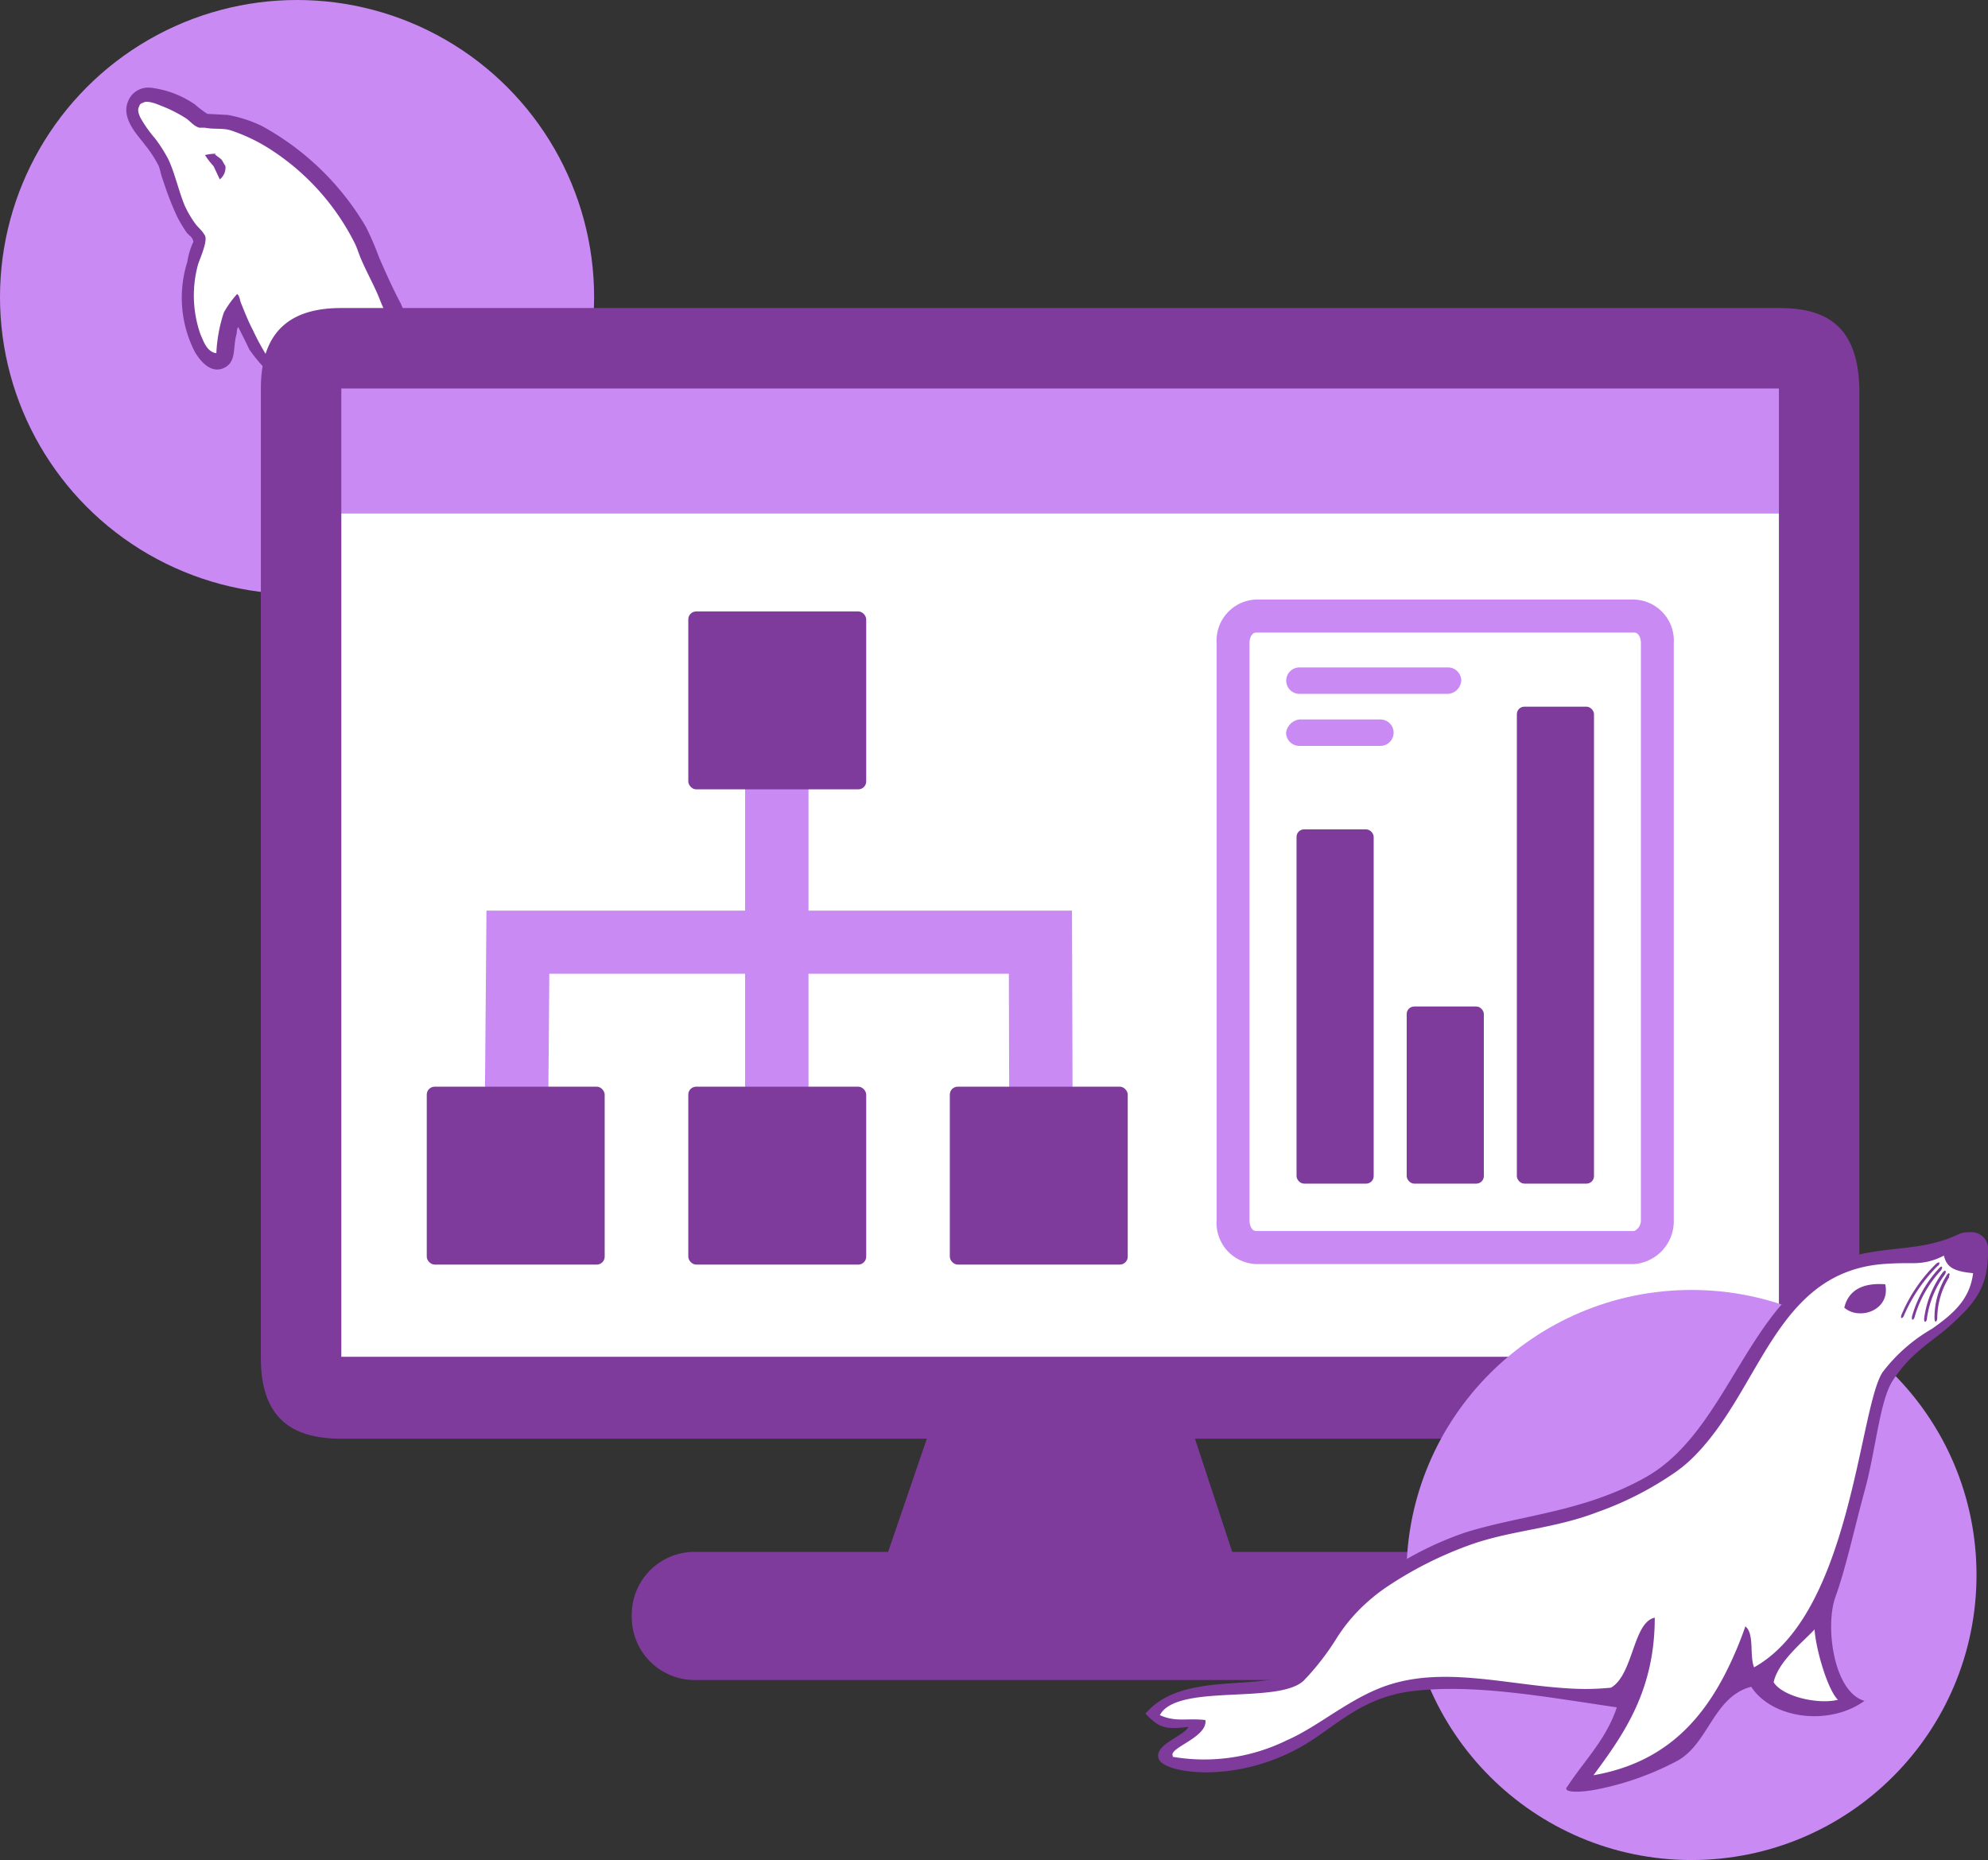 <svg xmlns="http://www.w3.org/2000/svg" viewBox="0 0 150.51 140.82"><rect x="0" y="0" width="150.51" height="140.82" fill="#333333" stroke="none"/><defs><style>.cls-1{fill:#c98af4;}.cls-2{fill:#fff;}.cls-3{fill:#7e3b9c;}.cls-4{fill:none;}</style></defs><g id="Ebene_2" data-name="Ebene 2"><g id="Ebene_1-2" data-name="Ebene 1"><g id="Gruppe_26007" data-name="Gruppe 26007"><circle id="Ellipse_1247" data-name="Ellipse 1247" class="cls-1" cx="22.49" cy="22.49" r="22.49"/><path id="path3424" class="cls-2" d="M11.73,7.08a1.54,1.54,0,0,0-1.58,1c-.53,1.27.78,2.51,1.22,3.15a9,9,0,0,1,1,1.47c.14.33.18.68.32,1a22.33,22.33,0,0,0,1,2.61,8.7,8.7,0,0,0,.71,1.21c.16.21.43.31.49.66a5.27,5.27,0,0,0-.45,1.46A8.63,8.63,0,0,0,15,26.22c.31.48,1,1.56,2,1.14s.23-1.77.48-2.74a4.31,4.31,0,0,1,.5-1l.08.78c.27.55.55,1.07.8,1.62a11.64,11.64,0,0,0,2.39,2.84,17.76,17.76,0,0,0,1.61,1.52,15.74,15.74,0,0,0,5.4,1.28C31,32,35.25,34.28,37.6,35a5.87,5.87,0,0,1,1.48.5c.21.16-.76-.44-.49-.34v-.06c-.13-.18-.17-.43-.31-.63L37.7,34c-.56-.76-2.1-1.06-2.86-1.6a4.75,4.75,0,0,1-1.4-2.1l0,0a7.48,7.48,0,0,0,1.34-.32c.67-.17,1.27-.13,1.95-.31q.47-.12.93-.27v-.18c-.35-.35-.79-.69-1.16-1A27.49,27.49,0,0,0,33,26c-.6-.38-1.24-.54-1.89-.87-.23-.12-.27-.73-.41-.93a8.29,8.29,0,0,1-.8-1.5c-.56-1.07-1.1-2.25-1.59-3.39a19,19,0,0,0-1-2.22,19.62,19.62,0,0,0-7.52-7.28,9.34,9.34,0,0,0-2.48-.8L15.82,9a7.33,7.33,0,0,1-.9-.68,7.11,7.11,0,0,0-3.2-1.21Z"/><path id="path3424-2" class="cls-3" d="M11.35,6.64A1.62,1.62,0,0,0,9.69,7.69C9.14,9,10.51,10.32,11,11a9,9,0,0,1,1,1.53c.14.34.18.71.33,1.08a24.39,24.39,0,0,0,1.05,2.73,10,10,0,0,0,.75,1.26c.17.23.45.33.51.7a5.76,5.76,0,0,0-.46,1.53,9,9,0,0,0,.59,6.85c.32.51,1.1,1.63,2.13,1.2s.71-1.53,1-2.55c.06-.25,0-.41.14-.57v0c.28.57.57,1.12.83,1.69a11.64,11.64,0,0,0,2.65,2.73c.48.37.8,1,1.4,1.2l0,0c.09-.24-.19-.37-.35-.51-.37-.37-.78-.76-1.12-1.16A18.31,18.31,0,0,1,19.15,25c-.33-.63-.61-1.32-.88-2-.12-.25-.12-.61-.32-.74a7.92,7.92,0,0,0-1,1.39,11.48,11.48,0,0,0-.57,3.08c-.08,0,0,0-.08,0-.65-.16-.87-.84-1.12-1.41A8.87,8.87,0,0,1,15,20c.14-.43.75-1.77.51-2.18s-.53-.61-.75-.92A7.93,7.93,0,0,1,14,15.6c-.48-1.14-.73-2.41-1.26-3.55a11.33,11.33,0,0,0-1-1.57,9.3,9.3,0,0,1-1.12-1.59c-.1-.22-.25-.59-.08-.83a.32.32,0,0,1,.28-.27c.27-.22,1,.06,1.28.18a10.55,10.55,0,0,1,2,1c.29.2.6.6,1,.7h.43c.65.14,1.38,0,2,.22a13.19,13.19,0,0,1,2.93,1.41,18.1,18.1,0,0,1,6.34,7c.25.47.35.9.57,1.39.43,1,1,2,1.39,3a13.44,13.44,0,0,0,1.44,2.73c.3.43,1.53.65,2.08.88a12.85,12.85,0,0,1,1.4.57c.69.43,1.38.92,2,1.39.32.24,1.34.75,1.4,1.16h0a9.33,9.33,0,0,0-4,.57c-.3.12-.79.12-.83.51.16.16.18.43.33.65a4.82,4.82,0,0,0,1.05,1.25c.43.32.86.65,1.3.93.79.49,1.69.78,2.46,1.27.45.28.9.65,1.34,1,.23.16.37.43.66.53V36c-.15-.18-.19-.44-.33-.65l-.61-.59a10.05,10.05,0,0,0-2.11-2.06c-.66-.45-2.08-1.06-2.34-1.81l0,0a8.15,8.15,0,0,0,1.4-.33c.69-.19,1.33-.14,2-.33.32-.08.65-.18,1-.28v-.19c-.36-.36-.63-.85-1-1.2A26.38,26.38,0,0,0,34.06,26,22.78,22.78,0,0,0,32,25c-.25-.13-.65-.19-.8-.39a8.41,8.41,0,0,1-.83-1.57c-.59-1.12-1.16-2.37-1.67-3.55a21.83,21.83,0,0,0-1-2.32,20.6,20.6,0,0,0-7.87-7.63,10,10,0,0,0-2.6-.84l-1.53-.08a8,8,0,0,1-.94-.71,7.45,7.45,0,0,0-3.35-1.27Zm5,5a3.31,3.31,0,0,0-.83.1v0h0a5.89,5.89,0,0,0,.65.84l.47,1,0,0a1.15,1.15,0,0,0,.43-1c-.09-.14-.17-.29-.25-.43s-.38-.3-.55-.47Z"/><g id="Gruppe_22601" data-name="Gruppe 22601"><path id="Pfad_54849" data-name="Pfad 54849" class="cls-2" d="M137.84,27.72l-.34,78.39-113.91-.34-.23-77.94Z"/></g><g id="Gruppe_22602" data-name="Gruppe 22602"><path id="Pfad_54850" data-name="Pfad 54850" class="cls-1" d="M29,25.35H130.17c4.62,0,8.34,6.65,8.34,7.33l.46,6.2H21l1.24-9.25C22.24,29,24.38,25.35,29,25.35Z"/></g><path id="Pfad_54851" data-name="Pfad 54851" class="cls-3" d="M134.68,23.32H25.84c-3.27,0-6.09,1.24-6.09,6.09v73.42c0,4.85,2.71,6.09,6.09,6.09H70.17l-2.93,8.57H52.57a4.75,4.75,0,0,0-4.74,4.75,1.7,1.7,0,0,0,0,.22,4.76,4.76,0,0,0,4.73,4.73H108a4.74,4.74,0,0,0,4.74-4.75v-.21a4.78,4.78,0,0,0-4.74-4.74H93.29l-2.82-8.57h44.21c3.27,0,6.09-1.24,6.09-6.09V29.41C140.66,24.44,138,23.32,134.68,23.32Zm0,79.4H25.84V29.41H134.68Z"/><circle id="Ellipse_1248" data-name="Ellipse 1248" class="cls-1" cx="128.06" cy="119.24" r="21.58"/><path id="Pfad_54852" data-name="Pfad 54852" class="cls-3" d="M149.1,93.29c-1,0-.67.31-2.8.84s-4.78.37-7.1,1.34c-6.91,2.9-8.3,12.81-14.59,16.36-4.7,2.65-9.44,2.86-13.7,4.2a25.17,25.17,0,0,0-8.4,4.86c-2,1.7-2,3.2-4.08,5.33s-8.74,0-11.71,3.52c1,1,1.37,1.24,3.26,1-.39.74-2.69,1.36-2.24,2.45s6,1.92,11.08-1.13c2.36-1.42,4.23-3.47,7.89-4,4.75-.63,10.21.4,15.7,1.2-.81,2.43-2.44,4-3.75,6-.41.44.81.49,2.2.22a22,22,0,0,0,6.2-2.21c2.32-1.35,2.68-4.82,5.52-5.57,1.59,2.44,5.9,3,8.58,1.07-2.35-.67-3-5.67-2.2-7.87s1.49-5.43,2.25-8.18c.81-3,1.11-6.7,2.09-8.2,1.48-2.27,3.12-3,4.53-4.33s2.72-2.53,2.68-5.46a1.27,1.27,0,0,0-1.4-1.44Z"/><path id="Pfad_54853" data-name="Pfad 54853" class="cls-2" d="M88.76,133a14.17,14.17,0,0,0,8.67-1.25c2.46-1.07,4.84-3.27,7.74-4.2,4.26-1.37,8.94,0,13.5.27a19.15,19.15,0,0,0,3.3-.05c1.7-1,1.66-4.95,3.31-5.3,0,5.48-2.29,8.76-4.64,11.93,5-.87,7.91-3.73,9.91-7.56a27.61,27.61,0,0,0,1.59-3.71c.7.55.3,2.2.66,3.1,3.41-1.9,5.36-6.24,6.65-10.62,1.5-5.07,2.11-10.21,3.07-11.71a12.61,12.61,0,0,1,3.75-3.3c1.52-1.07,2.87-2.18,3.11-4.21-1.6-.15-2-.52-2.21-1.33a4.81,4.81,0,0,1-2.38.57c-.72,0-1.51,0-2.48.09-8,.83-9.05,9.67-14.2,14.69a10.6,10.6,0,0,1-1.2,1,25,25,0,0,1-6,3.08c-3.29,1.26-6.41,1.35-9.5,2.43a28.7,28.7,0,0,0-6.43,3.23c-.44.3-.88.63-1.3,1a12.8,12.8,0,0,0-2.5,2.9,19.36,19.36,0,0,1-2.46,3.17c-1.71,1.67-8.08.49-10.32,2a1.78,1.78,0,0,0-.59.63c1.23.55,2,.21,3.45.37.19,1.34-2.9,2.13-2.45,2.74Zm48.62-9.63c.1,1.53,1,4.58,1.77,5.32-1.54.37-4.19-.25-4.87-1.33.35-1.57,2.17-3,3.1-4Z"/><path id="Pfad_54854" data-name="Pfad 54854" class="cls-3" d="M139.63,99c1.14,1,3.52.2,3.1-1.77C141,97.1,139.94,97.7,139.63,99Zm7.93-2.29a5.92,5.92,0,0,0-.89,3.06c0,.28-.21.47-.21,0a6,6,0,0,1,.88-3.15c.2-.37.33-.22.22,0Z"/><path id="Pfad_54855" data-name="Pfad 54855" class="cls-3" d="M147.25,96.48a7.27,7.27,0,0,0-1.36,3.31c0,.28-.25.45-.21,0a7.43,7.43,0,0,1,1.36-3.4C147.28,96.06,147.39,96.22,147.25,96.48Zm-.28-.32a8.71,8.71,0,0,0-2,3.49c-.05.27-.28.42-.21,0a8.9,8.9,0,0,1,2-3.58c.26-.32.36-.15.2.09Zm-.24-.35a12.1,12.1,0,0,0-2.56,3.73c-.08.27-.34.38-.21,0a11.78,11.78,0,0,1,2.58-3.82c.3-.28.38-.1.19.12Z"/><g id="Gruppe_22606" data-name="Gruppe 22606"><path id="Pfad_54856" data-name="Pfad 54856" class="cls-1" d="M41.43,93.26l-4.8,0,.2-24.32H81.16l.07,22.91h-4.8l-.05-18.13H41.59Z"/></g><g id="Gruppe_22607" data-name="Gruppe 22607"><rect id="Rechteck_4562" data-name="Rechteck 4562" class="cls-1" x="56.41" y="54.85" width="4.8" height="30.09"/></g><g id="Gruppe_22608" data-name="Gruppe 22608"><rect id="Rechteck_4563" data-name="Rechteck 4563" class="cls-3" x="52.11" y="46.29" width="13.47" height="13.47" rx="0.6"/><rect id="Rechteck_4564" data-name="Rechteck 4564" class="cls-3" x="32.31" y="82.27" width="13.47" height="13.47" rx="0.6"/><rect id="Rechteck_4565" data-name="Rechteck 4565" class="cls-3" x="52.11" y="82.27" width="13.47" height="13.47" rx="0.6"/><rect id="Rechteck_4566" data-name="Rechteck 4566" class="cls-3" x="71.91" y="82.27" width="13.47" height="13.47" rx="0.6"/></g><g id="Gruppe_22610" data-name="Gruppe 22610"><g id="Pfad_54857" data-name="Pfad 54857"><path class="cls-4" d="M123.72,95.7H95.11a3.13,3.13,0,0,1-3-3.21s0-.07,0-.1V48.69A3.11,3.11,0,0,1,95,45.39h28.71a3.11,3.11,0,0,1,3,3.2.31.31,0,0,1,0,.1v43.7A3.25,3.25,0,0,1,123.72,95.7Z"/><path class="cls-1" d="M123.72,93.2a.87.87,0,0,0,.51-.81V48.69c0-.4-.17-.8-.51-.8H95.11c-.34,0-.51.4-.51.8v43.7c0,.4.17.81.51.81h28.61m0,2.5H95.11a3.11,3.11,0,0,1-3-3.31V48.69a3.11,3.11,0,0,1,3-3.3h28.61a3.11,3.11,0,0,1,3,3.3v43.7A3.25,3.25,0,0,1,123.72,95.7Z"/></g></g><rect id="Rechteck_4567" data-name="Rechteck 4567" class="cls-3" x="98.16" y="62.79" width="5.84" height="26.82" rx="0.57"/><rect id="Rechteck_4568" data-name="Rechteck 4568" class="cls-3" x="106.5" y="76.2" width="5.84" height="13.41" rx="0.57"/><rect id="Rechteck_4569" data-name="Rechteck 4569" class="cls-3" x="114.84" y="53.5" width="5.84" height="36.11" rx="0.57"/><g id="Gruppe_22613" data-name="Gruppe 22613"><path id="Pfad_54858" data-name="Pfad 54858" class="cls-1" d="M109.62,52.53H98.38a1,1,0,0,1-1-1h0a1,1,0,0,1,1-1h11.25a1,1,0,0,1,1,1h0A1.07,1.07,0,0,1,109.62,52.53Z"/></g><g id="Gruppe_22615" data-name="Gruppe 22615"><path id="Pfad_54859" data-name="Pfad 54859" class="cls-1" d="M98.37,54.47h6.14a1,1,0,0,1,1,1h0a1,1,0,0,1-1,1H98.37a1,1,0,0,1-1-1h0A1.16,1.16,0,0,1,98.37,54.47Z"/></g></g></g></g></svg>

